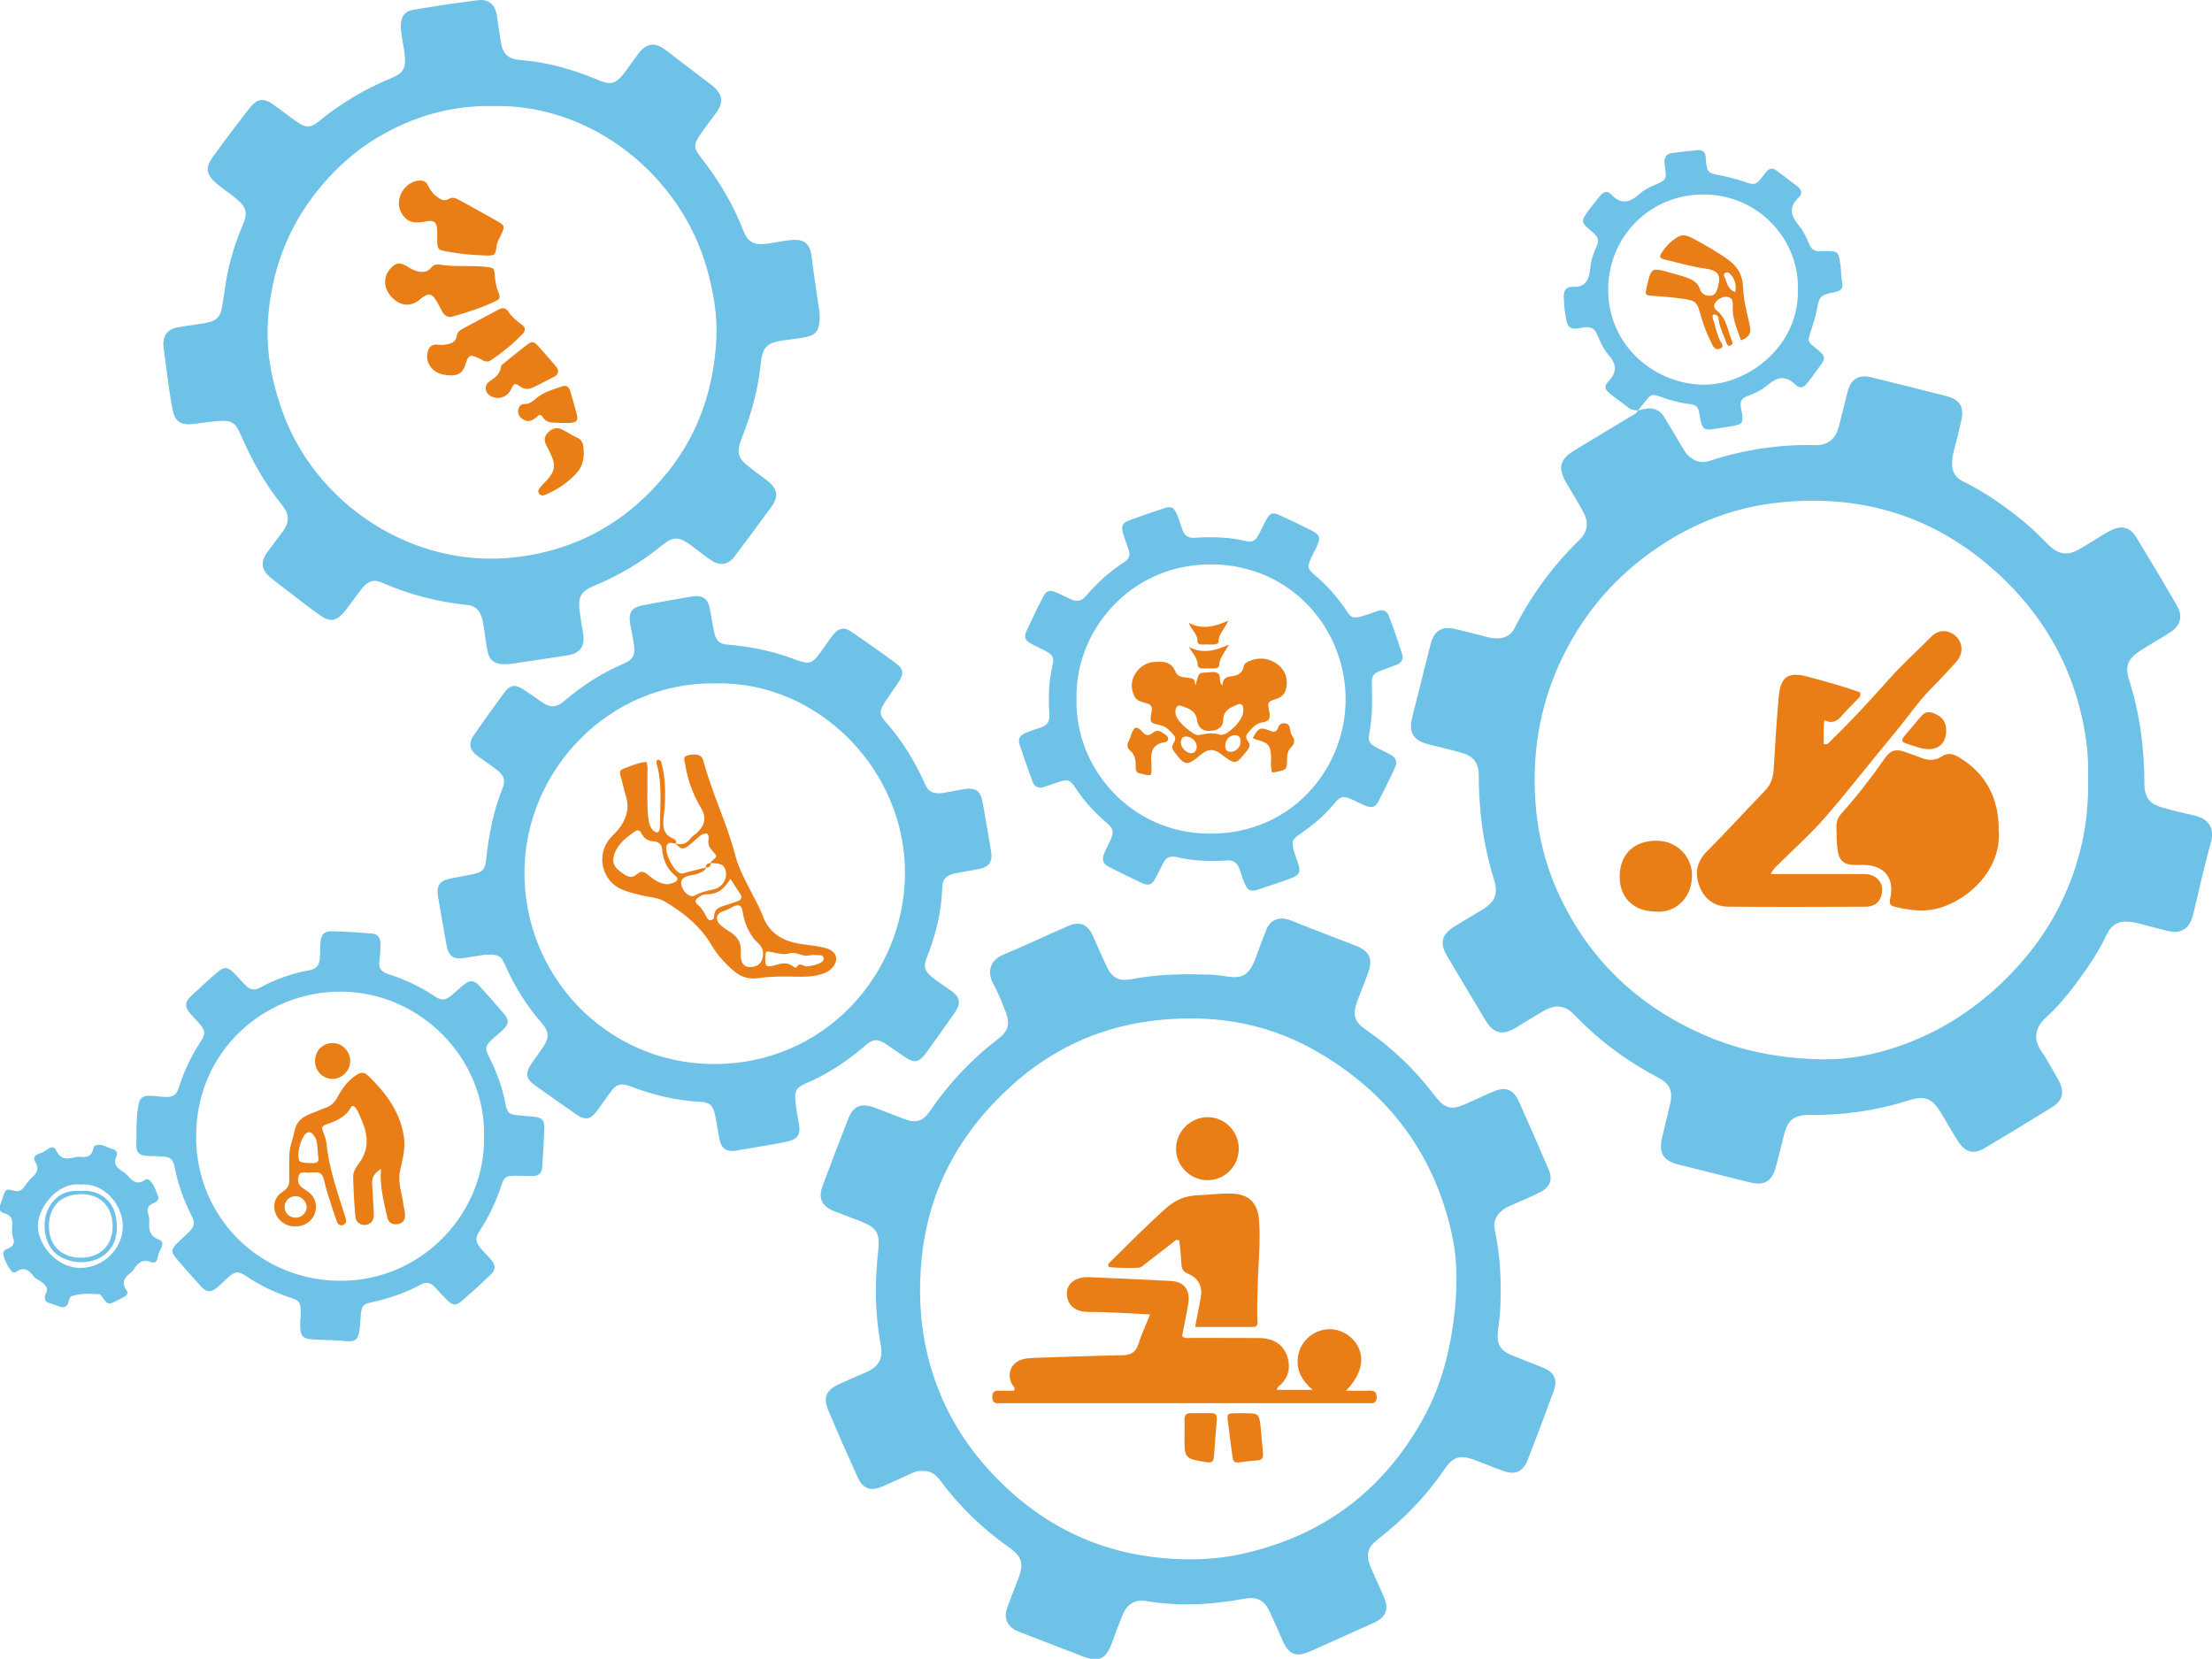 <svg xmlns="http://www.w3.org/2000/svg" xmlns:xlink="http://www.w3.org/1999/xlink" xmlns:serif="http://www.serif.com/" width="100%" height="100%" viewBox="0 0 1440 1080" xml:space="preserve" style="fill-rule:evenodd;clip-rule:evenodd;stroke-linejoin:round;stroke-miterlimit:2;">    <g transform="matrix(1,0,0,1,1.36514e-15,-446.623)">        <g transform="matrix(1.025,0,0,2.757,0,446.623)">            <rect id="piktogramme" x="-0" y="0" width="1405.32" height="391.674" style="fill:none;"></rect>            <clipPath id="_clip1">                <rect id="piktogramme1" serif:id="piktogramme" x="-0" y="0" width="1405.32" height="391.674"></rect>            </clipPath>            <g clip-path="url(#_clip1)">                <g transform="matrix(2.889,0,0,1.077,-2706.65,-36.346)">                    <path d="M1297,123.73C1297,123.732 1296.99,123.733 1296.98,123.735C1296.99,123.727 1297,123.72 1297,123.712C1297.01,123.712 1297.01,123.711 1297.01,123.711C1297.01,123.718 1297.01,123.724 1297,123.73ZM1297,123.712C1296.18,123.755 1295.45,123.599 1294.78,123.058C1293.53,122.059 1292.2,121.164 1290.96,120.16C1289.65,119.097 1289.41,118.498 1290.47,117.375C1292.48,115.259 1292.25,113.53 1290.42,111.441C1289.34,110.212 1288.66,108.585 1287.99,107.055C1287.4,105.703 1286.47,105.305 1285.13,105.516C1284.66,105.59 1284.19,105.712 1283.72,105.768C1282.3,105.937 1281.54,105.491 1281.26,104.143C1280.9,102.345 1280.68,100.525 1280.66,98.677C1280.64,97.348 1281.35,96.588 1282.49,96.648C1285.55,96.807 1286.26,94.983 1286.49,92.488C1286.64,90.813 1287.19,89.208 1287.9,87.686C1288.48,86.47 1288.17,85.632 1287.15,84.79C1284.23,82.369 1284.25,82.334 1286.55,79.313C1287.23,78.424 1287.93,77.55 1288.63,76.68C1289.34,75.798 1290.24,75.467 1291.08,76.367C1293.27,78.735 1295.25,78.15 1297.37,76.229C1298.49,75.221 1299.93,74.611 1301.33,73.997C1303.05,73.239 1303.22,72.893 1303,71.09C1302.93,70.536 1302.86,69.981 1302.81,69.426C1302.69,68.284 1303.24,67.515 1304.32,67.341C1306.21,67.038 1308.12,66.85 1310.03,66.666C1311.2,66.554 1311.82,67.153 1311.88,68.331C1311.9,68.65 1311.9,68.972 1311.94,69.288C1312.24,71.498 1312.41,71.677 1314.71,72.124C1316.67,72.507 1318.6,72.972 1320.49,73.647C1322.59,74.401 1322.99,74.232 1324.35,72.478C1324.64,72.1 1324.93,71.72 1325.24,71.352C1325.87,70.599 1326.63,70.565 1327.37,71.099C1328.98,72.271 1330.57,73.482 1332.14,74.717C1332.96,75.362 1333.17,76.238 1332.36,76.981C1329.99,79.163 1330.57,81.132 1332.45,83.316C1333.41,84.44 1334.01,85.909 1334.63,87.29C1335.12,88.403 1335.83,88.925 1337.03,88.814C1337.26,88.792 1337.51,88.796 1337.75,88.794C1341.03,88.766 1341.03,88.767 1341.49,91.946C1341.67,93.209 1341.6,94.488 1341.87,95.755C1342.11,96.944 1341.62,97.477 1340.39,97.746C1336.87,98.518 1336.92,98.53 1336.24,101.92C1335.91,103.555 1335.35,105.148 1334.85,106.744C1334.29,108.522 1334.3,108.65 1335.7,109.781C1338.48,112.016 1338.47,112.033 1336.33,114.883C1335.65,115.775 1335.03,116.704 1334.33,117.576C1333.35,118.803 1332.62,119.064 1331.52,118.026C1329.35,115.975 1327.57,116.387 1325.49,118.165C1324.31,119.179 1322.83,119.888 1321.32,120.472C1319.59,121.14 1319.38,121.612 1319.64,123.392C1319.7,123.786 1319.83,124.169 1319.88,124.564C1320.12,126.388 1319.85,126.767 1317.97,127.106C1316.4,127.389 1314.83,127.64 1313.25,127.854C1311.6,128.077 1311.19,127.754 1310.77,126.056C1310.67,125.669 1310.61,125.274 1310.55,124.88C1310.23,122.88 1309.96,122.52 1308.09,122.293C1306.01,122.041 1304.03,121.48 1302.07,120.792C1299.95,120.052 1299.94,120.065 1298.47,121.868C1297.97,122.478 1297.49,123.097 1297,123.712ZM1297,123.73C1297.46,123.626 1297.92,123.523 1298.37,123.418C1300.22,122.988 1301.71,123.536 1302.71,125.145C1304.11,127.381 1305.44,129.656 1306.78,131.925C1307.19,132.617 1307.61,133.294 1308.23,133.817C1309.53,134.911 1310.93,135.365 1312.64,134.81C1320.23,132.351 1327.99,131.13 1335.98,131.346C1338.7,131.419 1340.43,129.988 1341.13,127.282C1341.8,124.736 1342.39,122.172 1343.06,119.626C1343.77,116.871 1345.47,115.799 1348.2,116.461C1353.79,117.816 1359.37,119.196 1364.93,120.635C1367.71,121.354 1368.69,123.011 1368.08,125.786C1367.58,128.044 1367.05,130.297 1366.43,132.527C1366.15,133.545 1365.99,134.552 1366.03,135.594C1366.09,137.236 1366.77,138.474 1368.31,139.227C1373.23,141.619 1377.66,144.737 1381.88,148.185C1383.81,149.757 1385.53,151.534 1387.3,153.271C1389.39,155.333 1391.41,155.635 1393.99,154.163C1395.73,153.175 1397.4,152.088 1399.11,151.053C1399.66,150.722 1400.21,150.39 1400.78,150.102C1403.25,148.849 1405.08,149.231 1406.53,151.574C1409.58,156.537 1412.58,161.543 1415.49,166.59C1416.82,168.889 1416.23,170.933 1414.01,172.359C1411.86,173.739 1409.63,174.999 1407.47,176.364C1404.58,178.194 1403.97,179.83 1404.99,183.003C1407.35,190.367 1408.29,197.938 1408.31,205.643C1408.31,208.405 1409.35,209.954 1412.02,210.723C1414.32,211.385 1416.65,211.968 1418.99,212.459C1422.96,213.292 1423.71,215.773 1422.87,218.696C1421.47,223.516 1420.44,228.444 1419.25,233.325C1419.1,233.945 1418.95,234.569 1418.74,235.169C1417.91,237.497 1416.11,238.485 1413.65,237.899C1411.4,237.363 1409.17,236.738 1406.93,236.175C1406.31,236.021 1405.68,235.923 1405.05,235.848C1402.71,235.569 1401.06,236.45 1400.03,238.632C1398.13,242.614 1395.65,246.243 1392.99,249.75C1391.11,252.237 1389.1,254.634 1386.78,256.717C1384.34,258.906 1383.7,261.43 1385.72,264.326C1387.04,266.221 1388.11,268.291 1389.27,270.294C1390.87,273.053 1390.49,274.971 1387.87,276.588C1383.04,279.566 1378.19,282.501 1373.31,285.391C1370.7,286.933 1368.91,286.447 1367.26,283.843C1365.98,281.818 1364.78,279.745 1363.56,277.686C1361.69,274.548 1360,273.886 1356.62,274.961C1349.4,277.255 1342.01,278.289 1334.44,278.201C1331.42,278.166 1329.94,279.307 1329.15,282.274C1328.5,284.742 1327.94,287.234 1327.25,289.69C1326.37,292.822 1324.7,293.753 1321.51,292.965C1316.25,291.664 1310.98,290.356 1305.72,289.026C1302.52,288.216 1301.5,286.456 1302.27,283.159C1302.86,280.676 1303.5,278.204 1304.06,275.715C1304.69,272.902 1303.95,271.318 1301.45,270.017C1294.59,266.445 1288.44,261.916 1283.09,256.328C1280.99,254.141 1278.92,253.849 1276.23,255.392C1274.15,256.583 1272.13,257.873 1270.07,259.101C1267.19,260.821 1265.18,260.328 1263.45,257.452C1260.65,252.801 1257.86,248.142 1255.08,243.475C1253.31,240.504 1253.74,238.674 1256.66,236.855C1258.69,235.586 1260.77,234.394 1262.82,233.148C1265.63,231.436 1266.29,229.624 1265.31,226.503C1263.8,221.693 1262.82,216.793 1262.36,211.757C1262.13,209.127 1261.95,206.51 1261.98,203.878C1262,201.152 1260.93,199.575 1258.25,198.8C1256.03,198.157 1253.77,197.657 1251.53,197.091C1251.14,196.993 1250.75,196.896 1250.37,196.78C1247.65,195.951 1246.63,194.312 1247.23,191.523C1247.61,189.73 1248.12,187.966 1248.57,186.186C1249.52,182.395 1250.44,178.595 1251.43,174.814C1252.16,172.007 1253.96,170.972 1256.82,171.654C1259.15,172.211 1261.47,172.797 1263.79,173.403C1264.65,173.628 1265.51,173.761 1266.39,173.687C1267.92,173.56 1269.11,172.942 1269.84,171.489C1273.52,164.225 1278.28,157.767 1284.13,152.094C1285.93,150.343 1286.19,148.284 1284.94,145.982C1283.76,143.808 1282.44,141.709 1281.2,139.57C1279.29,136.284 1279.77,134.433 1283.06,132.454C1287.1,130.023 1291.14,127.61 1295.17,125.16C1295.83,124.759 1296.61,124.482 1297,123.73ZM1332.12,97.101C1332.45,86.768 1323.91,76.45 1311.45,76.387C1299.54,76.326 1290.36,85.742 1290.42,97.342C1290.49,110.002 1301.24,118.282 1311.91,118.086C1321.21,117.915 1332.52,109.613 1332.12,97.101ZM1395.92,204.231C1396.08,200.089 1395.61,195.656 1394.64,191.272C1391.64,177.665 1384.55,166.555 1373.96,157.613C1360.5,146.25 1344.87,142.056 1327.54,143.972C1318.95,144.922 1310.91,147.796 1303.53,152.36C1293.36,158.653 1285.58,167.126 1280.35,177.914C1275.83,187.224 1273.91,197.028 1274.31,207.363C1274.61,215.296 1276.32,222.86 1279.67,230.031C1286.29,244.175 1296.92,254.212 1311.16,260.507C1319.62,264.245 1328.55,265.887 1337.72,266.002C1343.4,266.074 1349,264.966 1354.4,263.103C1362.92,260.165 1370.39,255.475 1376.9,249.283C1382.2,244.233 1386.65,238.487 1389.88,231.896C1394.1,223.295 1396.19,214.188 1395.92,204.231ZM1139.58,356.253C1138.58,356.162 1137.71,356.555 1136.83,356.959C1134.87,357.862 1132.92,358.769 1130.94,359.629C1128.33,360.765 1126.6,360.202 1125.44,357.653C1123.22,352.786 1121.06,347.89 1118.98,342.965C1117.77,340.113 1118.47,338.54 1121.35,337.214C1123.23,336.343 1125.14,335.529 1127.05,334.708C1130.11,333.391 1131.08,331.751 1130.49,328.556C1129.21,321.667 1129.16,314.756 1129.96,307.815C1130.38,304.102 1129.55,302.811 1126.03,301.489C1124.01,300.732 1121.99,299.966 1119.99,299.16C1117.62,298.208 1116.74,296.385 1117.64,293.971C1119.5,288.956 1121.41,283.963 1123.38,278.991C1124.5,276.175 1126.2,275.505 1129.14,276.587C1131.31,277.388 1133.46,278.25 1135.63,279.07C1138.27,280.068 1139.78,279.602 1141.36,277.287C1145.54,271.166 1150.59,265.867 1156.49,261.381C1158.4,259.929 1158.96,258.251 1158.08,255.898C1157.23,253.66 1156.33,251.422 1155.19,249.322C1153.84,246.819 1154.55,244.276 1157.39,243.088C1162.18,241.086 1166.88,238.861 1171.64,236.794C1174.32,235.632 1175.99,236.362 1177.21,239.068C1178.16,241.181 1179.06,243.316 1180.05,245.408C1181.35,248.167 1182.74,248.966 1185.78,248.395C1191.31,247.353 1196.89,247.239 1202.49,247.427C1203.76,247.47 1205.03,247.573 1206.3,247.789C1210.04,248.425 1211.47,247.549 1212.87,243.921C1213.44,242.431 1213.98,240.928 1214.54,239.434C1214.74,238.911 1215,238.41 1215.17,237.879C1215.89,235.602 1217.94,234.422 1220.75,235.576C1223.86,236.848 1227,238.021 1230.12,239.235C1231.84,239.9 1233.56,240.53 1235.26,241.231C1237.93,242.333 1238.7,244.03 1237.73,246.796C1236.96,248.979 1236.05,251.112 1235.26,253.288C1234.14,256.375 1234.62,257.764 1237.29,259.603C1242.99,263.538 1247.93,268.271 1252.15,273.767C1252.29,273.957 1252.44,274.142 1252.59,274.331C1254.49,276.752 1255.98,277.142 1258.84,275.897C1260.97,274.974 1263.05,273.958 1265.19,273.056C1267.87,271.92 1269.58,272.553 1270.8,275.258C1273.03,280.205 1275.2,285.183 1277.34,290.173C1278.28,292.374 1277.66,294.025 1275.46,295.129C1273.46,296.132 1271.39,296.974 1269.35,297.901C1268.7,298.199 1268.01,298.463 1267.43,298.882C1265.92,299.994 1265.06,301.397 1265.5,303.41C1266.7,308.985 1266.96,314.64 1266.71,320.319C1266.64,322.149 1266.39,323.974 1266.17,325.794C1265.88,328.225 1266.69,329.807 1268.9,330.736C1271.25,331.725 1273.66,332.598 1276.02,333.564C1278.64,334.633 1279.38,336.174 1278.39,338.876C1276.56,343.898 1274.66,348.897 1272.7,353.874C1271.69,356.447 1269.96,357.174 1267.35,356.241C1265.24,355.489 1263.18,354.609 1261.09,353.84C1257.77,352.626 1256.32,353.099 1254.38,355.94C1250.38,361.799 1245.49,366.809 1239.88,371.142C1237.49,372.999 1237.03,374.561 1238.23,377.383C1239.16,379.587 1240.22,381.742 1241.14,383.95C1242.27,386.631 1241.57,388.325 1238.89,389.538C1234.3,391.611 1229.71,393.672 1225.11,395.712C1221.73,397.21 1220.18,396.563 1218.73,393.167C1217.84,391.113 1216.94,389.063 1215.98,387.048C1214.74,384.467 1213.16,383.743 1210.33,384.271C1203.22,385.596 1196.08,385.964 1188.9,384.774C1186.5,384.375 1184.74,385.313 1183.75,387.651C1182.88,389.708 1182.12,391.81 1181.34,393.906C1180,397.519 1178.45,398.254 1174.94,396.903C1170.47,395.181 1166,393.472 1161.53,391.747C1160.93,391.517 1160.32,391.294 1159.79,390.955C1158.15,389.913 1157.58,388.237 1158.25,386.395C1159.04,384.22 1159.9,382.069 1160.73,379.908C1162.02,376.543 1161.56,375.003 1158.67,372.973C1152.87,368.903 1147.82,364.046 1143.6,358.356C1142.55,356.945 1141.36,356.121 1139.58,356.253ZM1197.94,375.63C1201.79,375.652 1205.6,375.342 1209.37,374.545C1227.2,370.773 1240.65,360.963 1249.57,345.093C1253.25,338.562 1255.31,331.465 1256.34,324.03C1257.26,317.415 1257.5,310.819 1256.05,304.289C1252.08,286.327 1241.76,272.946 1225.85,263.983C1214.63,257.662 1202.38,255.947 1189.69,257.617C1177.95,259.163 1167.68,264.068 1158.95,272.038C1147.8,282.219 1140.95,294.64 1139.48,309.862C1138.85,316.356 1139.07,322.765 1140.41,329.129C1143.09,341.837 1149.58,352.309 1159.22,360.918C1170.26,370.768 1183.24,375.463 1197.94,375.63ZM1117.1,102.703C1117.1,106.287 1116.38,107.215 1113.75,107.708C1112.11,108.017 1110.43,108.171 1108.78,108.42C1105.53,108.909 1104.48,109.979 1104.16,113.197C1103.6,118.795 1102.17,124.171 1100.1,129.391C1099.96,129.762 1099.82,130.137 1099.69,130.514C1098.85,132.893 1099.18,134.19 1101.15,135.778C1102.58,136.93 1104.08,138.002 1105.54,139.115C1107.8,140.833 1108.13,142.578 1106.47,144.855C1103.79,148.537 1101.06,152.182 1098.31,155.81C1096.98,157.571 1095.14,157.867 1093.25,156.604C1091.72,155.585 1090.3,154.416 1088.82,153.325C1086.06,151.294 1084.85,151.333 1082.24,153.451C1077.81,157.052 1072.93,159.923 1067.66,162.109C1064.58,163.383 1063.89,164.512 1064.31,167.822C1064.51,169.403 1064.81,170.97 1065.06,172.545C1065.53,175.561 1064.44,177.02 1061.39,177.473C1057.45,178.059 1053.51,178.671 1049.56,179.24C1048.78,179.354 1047.96,179.392 1047.17,179.345C1045.57,179.248 1044.47,178.386 1044.13,176.791C1043.74,174.922 1043.47,173.022 1043.23,171.126C1043.12,170.325 1042.95,169.555 1042.68,168.802C1042.18,167.397 1041.21,166.541 1039.7,166.39C1033.13,165.733 1026.83,164.11 1020.78,161.46C1019.08,160.717 1017.8,161.111 1016.55,162.653C1015.49,163.954 1014.53,165.328 1013.52,166.67C1013.23,167.053 1012.96,167.453 1012.65,167.816C1010.76,170.019 1009.44,170.234 1007.08,168.544C1004.68,166.82 1002.36,164.996 1000,163.208C998.794,162.29 997.583,161.374 996.403,160.42C994.327,158.742 994.088,156.987 995.66,154.795C996.731,153.303 997.882,151.869 998.97,150.389C1000.56,148.219 1000.57,146.566 998.929,144.532C995.13,139.836 992.219,134.621 989.821,129.103C988.641,126.391 987.845,125.842 984.866,126.059C982.958,126.198 981.065,126.525 979.162,126.727C976.666,126.991 975.367,126.157 974.85,123.68C974.33,121.187 974.027,118.648 973.663,116.124C973.367,114.073 973.129,112.014 972.85,109.96C972.518,107.521 973.62,105.913 976.01,105.496C977.974,105.153 979.958,104.929 981.922,104.587C984.503,104.138 985.33,103.307 985.758,100.767C986.13,98.567 986.373,96.344 986.806,94.157C987.552,90.392 988.676,86.74 990.205,83.204C991.434,80.361 991.074,79.132 988.656,77.174C987.291,76.068 985.811,75.102 984.474,73.965C982.212,72.042 981.959,70.514 983.66,68.165C986.283,64.543 988.979,60.972 991.744,57.457C993.466,55.269 994.838,55.149 997.088,56.75C998.78,57.954 1000.4,59.258 1002.11,60.435C1004.17,61.854 1005.19,61.819 1007.08,60.274C1011.88,56.349 1017.14,53.233 1022.88,50.89C1025.51,49.818 1026.17,48.713 1025.87,45.878C1025.72,44.374 1025.37,42.891 1025.17,41.39C1025.06,40.524 1024.94,39.628 1025.03,38.77C1025.2,37.31 1025.94,36.199 1027.52,35.935C1030.35,35.461 1033.18,35.005 1036.02,34.58C1037.91,34.296 1039.82,34.108 1041.72,33.827C1044.16,33.465 1045.65,34.507 1046.08,37.016C1046.41,38.98 1046.65,40.96 1046.98,42.925C1047.41,45.55 1048.56,46.701 1051.26,46.91C1057.31,47.379 1063.03,49.03 1068.58,51.366C1071.1,52.424 1072.26,52.123 1073.98,49.929C1075.06,48.544 1076.04,47.081 1077.09,45.677C1079.04,43.091 1080.84,42.882 1083.4,44.855C1086.44,47.194 1089.5,49.5 1092.55,51.822C1093,52.16 1093.46,52.483 1093.87,52.858C1095.75,54.568 1095.92,56.29 1094.42,58.353C1093.24,59.967 1092,61.534 1090.87,63.178C1089.3,65.472 1089.34,66.165 1091,68.295C1094.85,73.237 1098.08,78.53 1100.33,84.405C1101.22,86.751 1102.7,87.556 1105.24,87.216C1106.98,86.984 1108.7,86.621 1110.44,86.406C1112.98,86.093 1114.87,86.559 1115.29,89.893C1115.87,94.477 1116.58,99.045 1117.1,102.703ZM1045.5,57.003C1036.09,56.779 1027.69,59.27 1019.9,63.876C1014.76,66.915 1010.42,70.9 1006.68,75.542C999.954,83.894 996.45,93.517 995.781,104.142C995.355,110.906 996.654,117.459 998.927,123.844C1006.18,144.222 1027.59,158.535 1050.14,155.928C1063.97,154.329 1075.06,147.977 1083.71,137.208C1090.55,128.694 1093.81,118.804 1094.37,108.027C1094.64,102.833 1093.71,97.715 1092.3,92.684C1086.58,72.268 1067.02,56.557 1045.5,57.003ZM1043.54,243.047C1042.4,243.227 1040.66,243.487 1038.93,243.775C1036.6,244.162 1035.49,243.388 1035.07,241.07C1034.44,237.539 1033.8,234.01 1033.2,230.475C1032.75,227.855 1033.51,226.807 1036.13,226.308C1037.7,226.009 1039.28,225.755 1040.83,225.414C1042.99,224.942 1043.52,224.379 1043.75,222.265C1044.32,216.931 1045.29,211.7 1047.32,206.692C1048.08,204.813 1047.69,203.746 1046.1,202.512C1044.77,201.489 1043.36,200.569 1042,199.59C1040.1,198.222 1039.76,196.784 1041.07,194.898C1043.25,191.751 1045.5,188.643 1047.77,185.56C1049,183.903 1050.13,183.735 1051.88,184.855C1053.22,185.719 1054.53,186.641 1055.83,187.562C1057.84,188.984 1059.15,188.949 1060.95,187.413C1064.86,184.071 1069.15,181.324 1073.89,179.293C1075.99,178.392 1076.56,177.473 1076.26,175.198C1076.06,173.619 1075.67,172.065 1075.41,170.493C1075.01,167.997 1075.76,166.906 1078.25,166.443C1081.7,165.8 1085.15,165.177 1088.61,164.58C1091.49,164.082 1092.57,164.891 1093.05,167.785C1093.33,169.436 1093.59,171.092 1093.98,172.718C1094.37,174.339 1095.17,174.946 1096.83,175.079C1101.95,175.488 1106.93,176.524 1111.74,178.352C1114.82,179.518 1115.49,179.248 1117.37,176.613C1118.26,175.378 1119.1,174.115 1120.03,172.92C1121.19,171.439 1122.46,171.167 1124,172.212C1127.3,174.457 1130.57,176.753 1133.78,179.117C1135.53,180.397 1135.64,181.401 1134.47,183.209C1133.52,184.683 1132.46,186.089 1131.5,187.557C1130.17,189.575 1130.09,190.334 1131.61,192.053C1135.25,196.166 1138.08,200.752 1140.28,205.763C1140.96,207.33 1142.13,207.869 1144.02,207.613C1145.52,207.41 1147,207.06 1148.49,206.809C1151.43,206.314 1152.47,207.042 1152.97,209.943C1153.57,213.398 1154.16,216.854 1154.75,220.312C1155.14,222.653 1154.4,223.793 1152.09,224.27C1150.29,224.64 1148.46,224.863 1146.68,225.266C1144.83,225.684 1144.06,226.536 1144.01,228.407C1143.86,233.745 1142.58,238.808 1140.61,243.738C1139.86,245.622 1140.11,246.625 1141.73,247.939C1143.09,249.043 1144.6,249.963 1146.03,250.992C1147.94,252.379 1148.19,253.735 1146.82,255.691C1144.81,258.571 1142.78,261.44 1140.71,264.278C1138.83,266.855 1137.98,266.983 1135.41,265.23C1134.16,264.374 1132.92,263.489 1131.66,262.656C1129.79,261.429 1128.82,261.504 1127.16,262.929C1123.21,266.341 1118.91,269.21 1114.08,271.255C1111.99,272.143 1111.53,272.848 1111.74,275.125C1111.89,276.788 1112.21,278.438 1112.51,280.085C1112.93,282.429 1112.31,283.498 1109.91,284.03C1107.66,284.531 1105.37,284.868 1103.09,285.268C1101.68,285.517 1100.26,285.746 1098.84,285.987C1096.63,286.364 1095.48,285.634 1095.04,283.47C1094.68,281.675 1094.44,279.852 1094.05,278.063C1093.61,276.037 1092.84,275.404 1090.75,275.301C1085.52,275.043 1080.5,273.826 1075.62,271.966C1073.34,271.095 1072.34,271.411 1070.93,273.388C1070,274.687 1069.1,276.007 1068.14,277.281C1066.65,279.257 1065.52,279.43 1063.48,278.01C1060.46,275.912 1057.45,273.803 1054.46,271.675C1052.5,270.285 1052.29,269.072 1053.67,267.013C1054.56,265.686 1055.56,264.434 1056.42,263.095C1057.65,261.199 1057.52,259.816 1056.04,258.123C1052.69,254.309 1050.03,250.069 1047.98,245.432C1047.02,243.241 1046.49,242.938 1043.54,243.047ZM1094.18,183.575C1070.76,183.2 1052.47,202.585 1052.18,224.531C1051.87,247.619 1070.18,266.898 1093.68,267.033C1117.93,267.173 1135.55,247.576 1135.83,225.605C1136.13,202.56 1116.67,183.032 1094.18,183.575ZM1002.99,322.837C1002.99,322.358 1002.99,321.88 1002.99,321.401C1002.98,319.304 1002.74,318.903 1000.79,318.268C997.274,317.123 993.979,315.548 990.913,313.47C989.287,312.369 988.609,312.45 987.093,313.76C986.247,314.491 985.486,315.322 984.621,316.028C983.217,317.172 982.288,317.123 981.085,315.807C979.255,313.803 977.456,311.768 975.692,309.705C974.428,308.228 974.481,307.659 975.884,306.256C976.675,305.465 977.531,304.739 978.326,303.953C979.65,302.645 979.837,301.96 979.022,300.351C977.279,296.91 975.977,293.337 975.255,289.538C974.945,287.903 974.282,287.423 972.621,287.285C971.428,287.186 970.22,287.258 969.029,287.149C967.471,287.005 966.827,286.391 966.853,284.864C966.901,282.072 966.798,279.268 967.228,276.495C967.549,274.415 968.134,273.926 970.236,273.985C971.189,274.012 972.137,274.23 973.09,274.251C975.055,274.294 975.662,273.892 976.246,272.039C977.384,268.431 979.039,265.085 981.107,261.925C982.035,260.507 982.002,259.74 980.976,258.464C980.275,257.595 979.444,256.833 978.718,255.982C977.491,254.545 977.464,253.494 978.779,252.239C980.743,250.364 982.755,248.536 984.823,246.778C986.178,245.625 986.993,245.75 988.329,247.087C989.233,247.991 990.063,248.968 990.976,249.862C991.859,250.726 992.837,250.948 994.016,250.299C997.47,248.396 1001.15,247.134 1005.04,246.433C1006.41,246.185 1007.05,245.386 1007.18,243.939C1007.29,242.748 1007.23,241.54 1007.34,240.349C1007.5,238.568 1008.18,237.87 1009.93,237.917C1012.8,237.993 1015.68,238.175 1018.54,238.399C1019.87,238.504 1020.53,239.254 1020.53,240.63C1020.53,241.82 1020.48,243.013 1020.3,244.208C1020.05,245.901 1020.59,246.81 1022.22,247.317C1025.91,248.465 1029.34,250.112 1032.56,252.243C1034.02,253.208 1034.85,253.063 1036.22,251.904C1037.08,251.185 1037.9,250.421 1038.76,249.712C1040.17,248.554 1041.09,248.583 1042.27,249.888C1044.1,251.901 1045.91,253.925 1047.66,255.999C1048.85,257.411 1048.78,258.234 1047.48,259.503C1046.68,260.282 1045.76,260.938 1044.96,261.72C1043.52,263.14 1043.47,263.699 1044.39,265.478C1046.05,268.687 1047.28,272.046 1047.97,275.6C1048.39,277.803 1048.71,278.081 1050.92,278.292C1052.11,278.406 1053.31,278.476 1054.49,278.613C1055.9,278.776 1056.57,279.363 1056.54,280.764C1056.47,283.793 1056.29,286.824 1056.05,289.845C1055.95,291.046 1055.07,291.619 1053.86,291.598C1052.66,291.577 1051.46,291.526 1050.27,291.518C1048.13,291.504 1047.73,291.747 1047.1,293.673C1045.94,297.181 1044.38,300.487 1042.34,303.573C1041.3,305.144 1041.37,306 1042.57,307.452C1043.29,308.311 1044.12,309.068 1044.84,309.927C1045.9,311.212 1045.91,312.098 1044.69,313.265C1042.67,315.199 1040.6,317.081 1038.49,318.907C1037.09,320.114 1036.38,320.009 1035.01,318.62C1034.11,317.711 1033.26,316.761 1032.37,315.835C1031.48,314.899 1030.49,314.76 1029.35,315.391C1025.89,317.29 1022.18,318.489 1018.33,319.318C1016.71,319.668 1016.39,320.109 1016.23,321.744C1016.1,323.013 1016.07,324.295 1015.88,325.553C1015.61,327.345 1014.97,327.967 1013.16,327.787C1010.61,327.533 1008.06,327.561 1005.51,327.393C1003.45,327.257 1002.91,326.607 1002.89,324.515C1002.89,323.956 1002.89,323.396 1002.89,322.837L1002.99,322.837ZM1043.29,282.961C1043.75,266.236 1029.62,251.194 1011.77,251.158C995.31,251.125 980.107,263.82 979.993,282.741C979.884,300.837 994.252,314.467 1011.57,314.553C1030.1,314.645 1043.65,299.197 1043.29,282.961ZM1221.05,218.574C1221.1,220.16 1221.64,221.245 1222.03,222.373C1222.98,225.121 1222.78,225.572 1219.96,226.575C1217.78,227.353 1215.59,228.093 1213.38,228.797C1211.82,229.294 1211.2,229.021 1210.56,227.54C1210.08,226.446 1209.73,225.295 1209.33,224.17C1208.86,222.88 1208,222.296 1206.58,222.394C1202.82,222.653 1199.08,222.509 1195.39,221.628C1194.13,221.328 1193.19,221.824 1192.6,222.941C1192,224.069 1191.5,225.255 1190.87,226.361C1190.06,227.767 1189.37,228.011 1187.9,227.335C1185.51,226.231 1183.14,225.069 1180.8,223.867C1179.3,223.1 1179.04,222.326 1179.67,220.736C1180.02,219.848 1180.52,219.018 1180.91,218.147C1181.85,216.096 1181.7,215.49 1180.02,214.027C1177.54,211.867 1175.31,209.491 1173.48,206.735C1172.08,204.615 1171.68,204.51 1169.34,205.287C1168.35,205.614 1167.37,205.95 1166.38,206.275C1165.19,206.667 1164.31,206.281 1163.88,205.119C1162.89,202.423 1161.92,199.72 1161.03,196.989C1160.62,195.721 1161.09,194.947 1162.44,194.391C1163.55,193.937 1164.7,193.59 1165.83,193.193C1167.13,192.736 1167.68,191.882 1167.58,190.45C1167.32,186.776 1167.42,183.12 1168.3,179.506C1168.66,178.028 1168.27,177.323 1166.9,176.561C1165.79,175.939 1164.59,175.468 1163.48,174.827C1162.2,174.083 1161.95,173.378 1162.57,172.032C1163.74,169.494 1164.96,166.978 1166.26,164.501C1166.93,163.217 1167.67,163.039 1169.05,163.624C1170.15,164.091 1171.23,164.616 1172.31,165.136C1173.55,165.732 1174.6,165.575 1175.53,164.502C1178.05,161.587 1180.85,158.996 1184.13,156.93C1185.14,156.289 1185.39,155.357 1184.99,154.224C1184.58,153.098 1184.18,151.969 1183.83,150.825C1183.3,149.103 1183.56,148.419 1185.17,147.821C1187.72,146.876 1190.29,145.995 1192.87,145.162C1194.35,144.684 1194.89,144.925 1195.53,146.342C1196.05,147.502 1196.41,148.734 1196.84,149.936C1197.27,151.126 1198.05,151.738 1199.38,151.654C1203.3,151.406 1207.2,151.472 1211.04,152.433C1212.25,152.735 1213.02,152.038 1213.55,151.045C1214.11,149.988 1214.61,148.894 1215.18,147.841C1216.06,146.206 1216.62,145.979 1218.23,146.713C1220.55,147.773 1222.86,148.863 1225.14,150.021C1227.09,151.012 1227.26,151.652 1226.32,153.656C1225.91,154.523 1225.44,155.359 1225.05,156.233C1224.29,157.908 1224.31,158.48 1225.66,159.601C1228.58,162.019 1231.03,164.813 1233.12,167.972C1233.95,169.231 1234.64,169.349 1236.23,168.867C1237.38,168.52 1238.53,168.165 1239.64,167.736C1240.85,167.271 1241.78,167.668 1242.2,168.762C1243.26,171.518 1244.21,174.316 1245.12,177.123C1245.45,178.153 1245.05,179.036 1243.99,179.459C1242.8,179.931 1241.59,180.324 1240.4,180.787C1238.79,181.414 1238.43,181.913 1238.47,183.663C1238.55,187.256 1238.62,190.835 1237.93,194.402C1237.56,196.363 1237.93,196.824 1239.77,197.793C1240.62,198.238 1241.51,198.605 1242.35,199.077C1243.86,199.93 1244.17,200.684 1243.47,202.22C1242.34,204.687 1241.11,207.108 1239.88,209.533C1239.33,210.64 1238.39,210.945 1237.27,210.486C1236.23,210.064 1235.24,209.536 1234.22,209.078C1232.25,208.189 1231.59,208.244 1230.25,209.873C1228,212.623 1225.29,214.832 1222.38,216.812C1221.61,217.334 1221,217.918 1221.05,218.574ZM1173.55,186.903C1173.07,201.775 1185.2,216.425 1202.74,216.525C1221.02,216.628 1232.55,202.174 1232.7,187.355C1232.85,171.693 1220.75,157.56 1203.19,157.483C1185.21,157.404 1173.16,172.258 1173.55,186.903ZM946.817,317.6C947.832,316.094 946.74,315.219 945.39,314.421C944.981,314.179 944.546,313.908 944.26,313.543C943.239,312.237 942.175,311.343 940.491,312.567C940.178,312.794 939.649,312.775 939.385,312.431C938.555,311.351 937.914,310.146 937.617,308.817C937.447,308.052 938.116,307.692 938.711,307.443C939.769,307.001 940.185,306.334 939.779,305.186C939.455,304.27 939.5,303.283 939.578,302.335C939.685,301.039 939.288,300.174 937.967,299.813C936.751,299.481 936.538,298.702 937.042,297.609C937.242,297.178 937.34,296.7 937.499,296.249C938.139,294.431 938.16,294.355 940.001,294.809C941.049,295.067 941.659,294.752 942.219,293.933C942.666,293.278 943.15,292.623 943.729,292.088C944.85,291.052 945.665,290.162 944.628,288.451C943.785,287.058 945.384,286.707 946.227,286.397C947.189,286.042 948.403,284.34 949.272,286.045C950.26,287.985 951.549,287.927 953.208,287.5C953.664,287.383 954.166,287.33 954.631,287.382C956.11,287.547 957.134,287.125 957.403,285.512C957.439,285.295 957.586,284.996 957.762,284.917C959.187,284.285 960.313,285.357 961.579,285.645C962.43,285.839 962.836,286.532 962.479,287.284C961.685,288.956 962.609,289.786 963.831,290.574C964.23,290.832 964.635,291.122 964.937,291.482C966.003,292.747 967.12,293.628 968.785,292.41C968.951,292.289 969.313,292.219 969.457,292.315C970.739,293.171 971.053,294.647 971.607,295.936C972.047,296.96 971.087,297.317 970.381,297.648C969.404,298.105 969.164,298.784 969.449,299.791C969.62,300.397 969.735,301.055 969.696,301.678C969.585,303.448 969.762,304.716 971.844,305.546C973.483,306.199 971.873,307.747 971.677,308.872C971.537,309.674 971.283,310.944 970.11,310.466C968.251,309.708 967.283,310.543 966.386,311.925C966.172,312.255 965.886,312.559 965.576,312.803C964.248,313.845 963.481,314.971 964.687,316.623C965.085,317.167 964.839,317.698 964.262,318.022C963.705,318.333 963.134,318.621 962.562,318.905C960.651,319.853 960.652,319.848 959.419,318.188C959.233,317.938 959.015,317.527 958.793,317.514C956.745,317.394 954.674,317.249 952.689,317.901C952.162,318.074 952.076,318.792 951.902,319.324C951.589,320.278 950.926,320.514 950.019,320.209C949.263,319.955 948.518,319.661 947.753,319.439C946.92,319.197 946.539,318.719 946.817,317.6ZM954.579,293.459C949.585,292.821 945.118,298.534 945.194,302.67C945.265,306.533 949.217,311.888 954.867,311.722C959.644,311.582 963.884,307.499 963.876,302.642C963.868,297.324 959.194,292.935 954.579,293.459ZM954.618,294.863C958.56,294.423 961.781,296.972 962.373,300.568C963.041,304.63 962.079,308.061 958.205,309.802C955.132,311.183 950.746,310.372 948.632,308.082C946.491,305.761 946.008,301.381 947.675,298.418C949.205,295.699 951.631,294.596 954.618,294.863ZM954.726,309.488C958.951,309.46 961.644,306.786 961.643,302.601C961.642,298.029 958.636,295.454 954.559,295.554C949.484,295.679 947.561,299.105 947.635,302.771C947.72,306.909 950.459,309.516 954.726,309.488Z" style="fill:rgb(110,193,231);"></path>                </g>                <g transform="matrix(2.889,0,0,1.077,-2706.65,-36.346)">                    <path d="M1326.16,225.38L1345.48,225.38C1346.04,225.38 1346.6,225.344 1347.16,225.392C1349.28,225.576 1350.72,227.048 1350.65,228.92C1350.55,231.166 1349.29,232.532 1347.04,232.541C1336.96,232.58 1326.88,232.612 1316.81,232.534C1313.82,232.511 1311.61,230.881 1310.52,228.124C1309.41,225.313 1309.82,222.746 1312.1,220.445C1316.44,216.08 1320.6,211.54 1324.88,207.117C1326.18,205.77 1326.7,204.234 1326.81,202.387C1327.1,197.127 1327.45,191.866 1327.9,186.617C1328.3,182.057 1330,180.931 1334.43,182.135C1338.28,183.181 1342.13,184.211 1345.78,185.55C1346.11,186.392 1345.53,186.718 1345.18,187.092C1344.1,188.27 1342.91,189.351 1341.88,190.568C1340.87,191.765 1339.79,192.534 1337.95,191.631C1337.66,193.556 1337.84,195.234 1337.82,196.884C1338.72,197.106 1338.99,196.506 1339.36,196.151C1343.86,191.825 1348.07,187.229 1352.23,182.586C1355.16,179.306 1358.45,176.371 1361.54,173.253C1363.12,171.666 1365.4,171.802 1366.92,173.296C1368.48,174.815 1368.5,177.157 1366.92,178.874C1365.2,180.759 1363.48,182.664 1361.67,184.46C1358.64,187.454 1356.29,191.003 1353.57,194.246C1348.38,200.422 1343.46,206.82 1338.16,212.902C1334.98,216.568 1331.3,219.806 1327.85,223.246C1327.3,223.789 1326.66,224.265 1326.16,225.38ZM1376.26,215.636C1377.15,225.485 1367.51,232.846 1360.42,233.323C1357.99,233.487 1355.66,233.092 1353.33,232.529C1352.32,232.285 1352.2,231.699 1352.42,230.736C1353.43,226.266 1351.18,223.462 1346.59,223.378C1346.11,223.37 1345.63,223.383 1345.15,223.392C1342.18,223.443 1341.11,222.562 1340.79,219.579C1340.62,218.077 1340.67,216.553 1340.6,215.04C1340.55,213.853 1340.98,212.894 1341.78,212.015C1345.19,208.215 1348.32,204.184 1351.24,199.992C1352.44,198.275 1353.62,197.89 1355.56,198.564C1356.84,199.01 1358.12,199.46 1359.38,199.949C1360.9,200.538 1362.43,200.48 1363.74,199.608C1365.23,198.612 1366.46,199.112 1367.72,199.886C1373.17,203.236 1375.96,208.146 1376.25,214.508C1376.27,214.906 1376.26,215.305 1376.26,215.636ZM1300.94,233.609C1296.08,233.586 1292.95,230.61 1292.95,225.999C1292.94,221.059 1296.09,218.016 1301.14,218.068C1305.52,218.113 1308.94,221.517 1308.85,225.859C1308.75,230.831 1305.01,233.96 1300.94,233.609ZM1189.72,321.927C1184.91,321.713 1180.53,321.355 1176.15,321.375C1172.85,321.391 1171.45,319.458 1171.42,317.454C1171.38,315.109 1173.34,313.639 1176.33,313.759C1182.31,313.999 1188.3,314.279 1194.28,314.591C1197.16,314.741 1198.56,316.488 1198.12,319.435C1197.75,321.872 1197.21,324.283 1196.75,326.683C1197.44,327.304 1198.18,327.08 1198.86,327.083C1203.81,327.103 1208.77,327.067 1213.72,327.104C1216.97,327.128 1219.16,328.653 1219.94,331.343C1220.57,333.496 1220.21,335.438 1218.64,337.114C1218.28,337.498 1217.72,337.714 1217.57,338.456L1225.43,338.456C1223.16,336.479 1221.81,334.237 1222.21,331.315C1222.46,329.512 1223.28,327.984 1224.7,326.808C1227.64,324.371 1231.85,324.685 1234.42,327.533C1237.15,330.565 1236.64,334.776 1232.77,338.654C1234.72,338.654 1236.34,338.699 1237.95,338.638C1239.07,338.597 1239.54,338.967 1239.53,340.138C1239.51,341.298 1238.86,341.429 1237.97,341.389C1237.49,341.367 1237.01,341.386 1236.53,341.386L1157.89,341.386C1157.41,341.386 1156.93,341.356 1156.45,341.39C1155.44,341.465 1155.03,341.041 1155.02,340.003C1155.01,338.929 1155.5,338.605 1156.48,338.642C1157.59,338.682 1158.71,338.651 1159.78,338.651C1160.22,337.864 1159.51,337.581 1159.3,337.138C1158.18,334.734 1159.23,332.401 1161.81,331.737C1162.58,331.541 1163.39,331.477 1164.18,331.45C1170.65,331.236 1177.12,330.997 1183.59,330.876C1185.42,330.842 1186.55,330.29 1187.14,328.447C1187.81,326.343 1188.75,324.324 1189.72,321.927ZM1199.62,324.673C1200.07,322.346 1200.45,320.394 1200.82,318.439C1201.3,315.854 1200.48,314.046 1198.07,313.006C1197.01,312.548 1196.65,311.981 1196.6,310.9C1196.53,309.156 1196.31,307.419 1196.15,305.718C1195.41,305.324 1195.06,305.905 1194.65,306.218C1192.68,307.716 1190.73,309.241 1188.76,310.751C1188.26,311.137 1187.82,311.678 1187.14,311.702C1184.93,311.78 1182.73,311.753 1180.65,311.55C1180.45,311.069 1180.51,310.862 1180.69,310.68C1184.79,306.638 1188.84,302.556 1193.12,298.709C1195.16,296.874 1197.44,295.882 1200.25,295.791C1202.64,295.713 1205.03,295.376 1207.42,295.415C1211.29,295.478 1213.35,297.335 1213.66,301.155C1214.06,306.105 1213.44,311.045 1213.37,315.992C1213.34,318.386 1213.16,320.777 1213.32,323.173C1213.36,323.92 1213.43,324.674 1212.33,324.673C1208.19,324.672 1204.04,324.673 1199.62,324.673ZM1209.21,285.668C1209.18,289.463 1206.11,292.505 1202.33,292.496C1198.47,292.487 1195.29,289.218 1195.42,285.403C1195.55,281.649 1198.72,278.626 1202.48,278.678C1206.22,278.729 1209.25,281.869 1209.21,285.668ZM1210.18,343.586C1213.72,343.584 1213.73,343.584 1214.08,347.249C1214.25,348.915 1214.35,350.587 1214.53,352.251C1214.64,353.306 1214.39,353.899 1213.17,353.946C1211.82,353.998 1210.48,354.227 1209.13,354.384C1208.34,354.477 1207.95,354.112 1207.86,353.339C1207.51,350.652 1207.11,347.973 1206.81,345.281C1206.63,343.691 1206.72,343.661 1208.26,343.592C1208.9,343.564 1209.54,343.587 1210.18,343.586ZM1036.09,103.237C1035.15,103.311 1034.55,102.842 1034.13,102.089C1033.7,101.325 1033.32,100.533 1032.87,99.782C1031.82,98.024 1031.12,97.912 1029.44,99.187C1029.31,99.283 1029.21,99.406 1029.08,99.505C1027.09,101.077 1024.79,100.834 1022.96,98.861C1021.1,96.849 1021.07,94.277 1022.89,92.443C1023.97,91.355 1024.7,91.246 1026.09,91.983C1026.72,92.319 1027.31,92.759 1027.97,93.004C1029.29,93.49 1030.62,93.699 1031.69,92.414C1032.13,91.89 1032.73,91.637 1033.4,91.75C1036.8,92.323 1040.25,91.882 1043.67,92.257C1045.47,92.455 1045.5,92.426 1045.66,94.203C1045.78,95.478 1045.95,96.735 1046.49,97.915C1046.78,98.54 1046.89,99.226 1046.17,99.592C1042.96,101.221 1039.53,102.251 1036.09,103.237ZM1042.63,89.716C1040.08,89.634 1037.54,89.325 1035.03,88.862C1033.07,88.499 1033.03,88.373 1032.99,86.335C1032.98,85.777 1033.02,85.218 1033.01,84.66C1032.96,82.316 1032.43,81.899 1030.11,82.36C1027.61,82.854 1026.07,82.221 1025.05,80.282C1023.51,77.381 1025.92,73.391 1029.22,73.329C1030.05,73.314 1030.59,73.64 1030.94,74.35C1031.4,75.291 1031.96,76.151 1032.82,76.782C1033.67,77.4 1034.44,78.051 1035.61,77.329C1036.35,76.876 1037.14,77.212 1037.87,77.62C1040.66,79.173 1043.47,80.674 1046.24,82.255C1047.85,83.171 1047.89,83.436 1047.1,85.11C1046.69,85.974 1046.13,86.789 1046.04,87.761C1045.85,89.859 1045.37,89.793 1043.59,89.762C1043.27,89.756 1042.95,89.732 1042.63,89.716ZM1030.77,111.846C1030.86,110.479 1031.34,109.081 1033.21,109.322C1033.76,109.393 1034.34,109.39 1034.89,109.298C1036.02,109.107 1037.12,108.771 1037.3,107.385C1037.42,106.429 1038.14,106.066 1038.83,105.694C1041.36,104.328 1043.92,103.025 1046.44,101.643C1047.38,101.129 1048.03,101.153 1048.66,102.104C1049.41,103.247 1050.45,104.137 1051.58,104.912C1052.44,105.501 1052.46,106.208 1051.79,106.924C1049.7,109.146 1047.31,111.018 1044.8,112.733C1043.9,113.345 1043.15,112.827 1042.36,112.408C1040.37,111.358 1039.87,111.458 1039.23,113.569C1038.41,116.305 1036.62,116.208 1034.49,115.899C1032.3,115.583 1030.72,113.76 1030.77,111.846ZM1059.54,114.93C1059.65,115.731 1059.21,116.082 1058.7,116.348C1057.22,117.117 1055.74,117.882 1054.24,118.617C1053.18,119.135 1052.22,119.237 1051.14,118.414C1050.12,117.626 1049.79,117.842 1049.24,119.078C1048.49,120.786 1046.45,121.494 1044.82,120.616C1043.43,119.868 1043.2,118.208 1044.56,117.326C1045.82,116.507 1046.83,115.707 1047.02,114.115C1047.06,113.802 1047.51,113.508 1047.81,113.262C1049.42,111.96 1051.02,110.647 1052.66,109.397C1053.86,108.491 1054.22,108.54 1055.27,109.697C1056.56,111.107 1057.79,112.567 1059.04,114.007C1059.3,114.31 1059.53,114.632 1059.54,114.93ZM1199.69,184.027C1200.41,181.273 1200.41,181.232 1201.97,181.203C1202.91,181.185 1204,180.815 1204.76,181.465C1205.4,182.011 1204.65,183.206 1205.61,184.036C1205.66,182.8 1206.2,182.167 1207.36,182.055C1208.78,181.917 1210.02,181.486 1210.32,179.792C1210.39,179.337 1210.84,179.002 1211.29,178.791C1213.32,177.843 1215.38,177.914 1217.24,179.066C1219.05,180.187 1220,181.908 1219.73,184.138C1219.56,185.513 1218.96,186.483 1217.53,186.948C1215.52,187.601 1215.54,187.663 1215.9,189.667C1216.2,191.357 1215.97,191.853 1214.32,192.144C1212.81,192.41 1212.04,193.523 1211.15,194.52C1210.65,195.087 1210.82,195.698 1211.24,196.264C1211.83,197.059 1211.54,197.697 1210.97,198.396C1208.49,201.472 1208.51,201.485 1205.26,199.029C1203.73,197.87 1202.42,197.905 1200.94,199.147C1197.82,201.769 1197.43,201.729 1195.04,198.583C1194.68,198.112 1194.41,197.639 1194.7,197.055C1195.05,196.344 1195.58,195.66 1194.89,194.872C1194.09,193.971 1193.29,193.062 1192.06,192.774C1189.65,192.215 1189.59,192.216 1190.05,189.711C1190.24,188.681 1189.92,188.226 1189.01,187.947C1187.96,187.626 1186.77,187.511 1186.23,186.312C1185.83,185.423 1185.6,184.501 1185.72,183.523C1186.02,181.126 1188.06,179.108 1190.5,178.883C1192.47,178.701 1194.38,178.721 1195.3,181.017C1195.81,182.295 1197.07,182.168 1198.16,182.354C1199.47,182.58 1199.47,182.601 1199.69,184.027ZM1198.72,198.888C1199.44,198.902 1199.93,198.326 1199.97,197.439C1200.02,196.343 1198.83,195.219 1197.63,195.213C1196.77,195.209 1196.54,195.817 1196.49,196.466C1196.4,197.559 1197.66,198.867 1198.72,198.888ZM1205.33,194.891C1205.72,194.776 1206.16,194.749 1206.47,194.538C1207.95,193.545 1209.23,192.343 1209.97,190.7C1210.19,190.216 1210.23,189.61 1210.21,189.067C1210.17,188.284 1209.73,187.881 1208.92,188.22C1207.36,188.871 1205.8,189.48 1205.78,191.629C1205.77,192.889 1204.98,193.632 1203.71,193.894C1201.71,194.306 1200.35,193.635 1200.04,191.608C1199.72,189.462 1198.1,189.064 1196.56,188.507C1195.8,188.232 1195.39,188.761 1195.3,189.518C1195.21,190.187 1195.42,190.772 1195.77,191.327C1196.65,192.707 1197.94,193.653 1199.25,194.565C1199.61,194.817 1200.2,194.975 1200.61,194.879C1202.19,194.516 1203.75,194.325 1205.33,194.891ZM1206.25,197.021C1206.23,197.784 1206.29,198.48 1207.29,198.569C1208.47,198.673 1209.59,197.637 1209.62,196.37C1209.65,195.544 1209.33,194.954 1208.42,194.926C1207.28,194.89 1206.32,195.838 1206.25,197.021ZM1216.56,203.123C1216.12,201.874 1216.34,200.835 1216.32,199.815C1216.26,197.214 1215.75,196.576 1213.15,195.93C1212.86,195.856 1212.58,195.685 1212.29,195.557C1213.52,193.3 1213.97,193.093 1216.03,193.948C1216.92,194.319 1217.55,194.264 1217.89,193.244C1218.13,192.556 1218.64,192.23 1219.37,192.324C1220.14,192.422 1220.4,192.975 1220.49,193.658C1220.57,194.214 1220.71,194.733 1221.04,195.214C1221.62,196.068 1221.45,196.897 1220.74,197.58C1219.99,198.313 1219.84,199.199 1219.83,200.188C1219.79,202.477 1219.76,202.479 1217.59,202.962C1217.28,203.029 1216.97,203.059 1216.56,203.123ZM1364.73,193.875C1364.76,196.593 1363.1,198.161 1360.52,197.985C1359,197.881 1357.6,197.276 1356.17,196.832C1354.87,196.431 1354.79,196.039 1355.64,195.005C1356.7,193.719 1357.82,192.486 1358.87,191.196C1359.61,190.283 1360.39,189.571 1361.69,190.017C1363.11,190.504 1364.26,191.27 1364.63,192.836C1364.72,193.217 1364.7,193.622 1364.73,193.875ZM1197.29,348.384C1197.29,347.272 1197.32,346.158 1197.28,345.047C1197.24,344.057 1197.65,343.564 1198.66,343.573C1200.17,343.587 1201.68,343.59 1203.19,343.575C1204.11,343.567 1204.46,343.999 1204.39,344.902C1204.16,347.672 1203.94,350.443 1203.74,353.216C1203.67,354.303 1203.13,354.476 1202.15,354.319C1197.24,353.526 1197.24,353.545 1197.29,348.384ZM1065.22,132.754C1065.26,134.831 1064.72,136.31 1063.59,137.518C1061.78,139.458 1059.63,140.962 1057.2,142.034C1056.62,142.286 1055.98,142.672 1055.45,142.042C1054.89,141.383 1055.46,140.845 1055.83,140.366C1056.23,139.869 1056.72,139.458 1057.15,138.986C1058.89,137.061 1059.08,135.661 1057.96,133.335C1057.61,132.619 1057.25,131.91 1056.9,131.195C1056.38,130.108 1056.64,129.183 1057.52,128.41C1058.36,127.67 1059.27,127.363 1060.37,127.881C1061.59,128.455 1062.68,129.237 1063.92,129.789C1065.26,130.382 1065.11,131.903 1065.22,132.754ZM1059.92,126.469C1058.89,126.319 1057.2,126.807 1056.13,125.1C1055.62,124.289 1055.1,124.986 1054.59,125.387C1053.47,126.276 1052.63,126.268 1051.6,125.502C1050.96,125.03 1050.69,124.401 1050.81,123.63C1050.94,122.813 1051.49,122.3 1052.27,122.315C1053.44,122.338 1054.07,121.622 1054.89,120.966C1056.52,119.676 1058.55,119.089 1060.51,118.437C1061.45,118.122 1062.01,118.645 1062.26,119.547C1062.74,121.23 1063.26,122.899 1063.68,124.596C1064.01,125.926 1063.7,126.308 1062.31,126.458C1061.68,126.525 1061.03,126.469 1059.92,126.469ZM1085.42,218.669C1086.72,219.071 1087.77,218.778 1088.62,217.633C1088.99,217.133 1089.58,216.806 1090.05,216.374C1091.89,214.682 1092.26,212.983 1090.95,210.813C1089.15,207.822 1088.03,204.621 1087.49,201.198C1087.38,200.492 1086.87,199.59 1088.17,199.32C1089.95,198.955 1091.11,199.223 1091.43,200.328C1092.18,202.937 1093.01,205.516 1093.96,208.062C1095.59,212.472 1097.37,216.823 1098.56,221.397C1099.33,224.327 1100.86,226.999 1102.23,229.71C1103.02,231.278 1103.93,232.806 1104.53,234.447C1106,238.5 1109.15,240.154 1113.1,240.734C1114.92,241.002 1116.76,241.135 1118.53,241.65C1120.95,242.355 1121.43,244.359 1119.63,246.141C1118.93,246.836 1118.03,247.179 1117.1,247.432C1115.46,247.878 1113.79,247.92 1112.1,247.879C1109.23,247.809 1106.35,247.791 1103.49,248.2C1101.57,248.474 1099.88,248.011 1098.36,246.746C1096.38,245.094 1094.66,243.242 1093.34,241.011C1090.83,236.771 1087.12,233.781 1082.93,231.349C1081.66,230.616 1080.18,230.521 1078.78,230.223C1077.06,229.856 1075.36,229.469 1073.72,228.809C1069.21,226.993 1067.82,221.183 1071.04,217.513C1071.83,216.615 1072.73,215.821 1073.4,214.809C1074.7,212.84 1075.24,210.777 1074.52,208.447C1074.06,206.922 1073.74,205.353 1073.29,203.822C1073.08,203.115 1073.06,202.609 1073.88,202.311C1075.52,201.715 1077.11,200.936 1078.98,200.801C1079.42,201.988 1079.17,203.186 1079.2,204.352C1079.27,207.304 1079.04,210.263 1079.42,213.208C1079.56,214.257 1079.78,215.276 1080.66,215.973C1081.22,216.41 1081.71,216.366 1081.88,215.572C1081.95,215.183 1081.99,214.778 1081.99,214.381C1081.98,210.001 1082.49,205.592 1081.26,201.28C1081.17,200.974 1081.14,200.652 1081.39,200.332C1082.3,200.247 1082.3,201.029 1082.43,201.575C1083.03,203.997 1083.15,206.469 1083.09,208.95C1083.07,210.066 1082.98,211.185 1082.85,212.295C1082.61,214.426 1082.31,216.537 1084.88,217.613C1085.2,217.748 1085.78,218.055 1085.42,218.669ZM1097.44,226.422C1096.09,228.761 1094.43,229.898 1092.03,229.814C1091.53,229.797 1090.96,230.127 1090.51,230.425C1089.86,230.859 1089.42,231.441 1090.28,232.119C1091.12,232.777 1091.62,233.671 1092.1,234.59C1092.31,235.01 1092.51,235.499 1093.08,235.487C1093.68,235.475 1093.89,234.943 1093.9,234.496C1093.92,233.05 1094.97,232.682 1096.04,232.323C1097.02,231.998 1098.02,231.721 1098.98,231.356C1099.74,231.067 1100.19,230.585 1099.61,229.724C1098.95,228.747 1098.32,227.756 1097.44,226.422ZM1093.07,222.972C1093.13,222.841 1093.17,222.684 1093.27,222.6C1094.57,221.546 1094.63,221.496 1093.6,220.414C1092.89,219.664 1092.48,218.918 1092.64,217.871C1092.71,217.413 1092.74,216.916 1092.32,216.503C1091.36,216.386 1090.74,217.045 1090.07,217.586C1089.39,218.138 1088.79,218.794 1088.08,219.292C1087,220.047 1086.56,219.918 1085.4,218.689C1084.75,218.697 1083.98,218.147 1083.5,219.029C1082.71,220.486 1085.15,225.195 1086.75,225.269C1087.12,225.286 1087.51,225.073 1087.89,224.978C1089.29,224.628 1090.69,224.285 1092.1,223.938C1091.96,223.161 1092.52,223.074 1093.07,222.972ZM1092.13,223.963C1091.75,224.853 1090.88,225.079 1090.09,225.356C1089.42,225.59 1088.67,225.598 1088,225.835C1086.69,226.305 1086.36,227.02 1086.8,228.191C1087.33,229.598 1088.68,230.615 1089.62,230.083C1090.9,229.358 1092.25,229.057 1093.65,228.763C1095.55,228.368 1096.7,226.673 1096.46,224.916C1096.25,223.421 1095.42,222.943 1093.09,222.998C1093.21,223.748 1092.72,223.906 1092.13,223.963ZM1105.12,243.916C1105.06,245.58 1105.4,245.9 1107.09,245.408C1108.59,244.972 1110.01,244.545 1111.36,245.731C1111.5,245.856 1111.97,245.891 1112,245.828C1112.65,244.499 1113.53,245.722 1114.29,245.627C1115.24,245.505 1116.18,245.366 1117.05,244.939C1117.54,244.696 1118.12,244.385 1117.94,243.709C1117.79,243.158 1117.22,243.152 1116.74,243.15C1116.11,243.147 1115.44,243.053 1114.84,243.207C1113.3,243.602 1111.96,242.331 1110.46,242.758C1109.25,243.106 1108.08,242.823 1106.94,242.576C1105.16,242.193 1105.17,242.129 1105.12,243.916ZM1099.72,242.727C1099.72,242.741 1099.72,242.9 1099.72,243.059C1099.76,244.992 1100.45,245.836 1101.92,245.771C1103.69,245.694 1104.65,244.621 1104.64,242.807C1104.63,241.746 1104.11,240.984 1103.37,240.342C1102.33,239.423 1101.69,238.265 1101.12,237.015C1100.62,235.914 1100.32,234.807 1100.14,233.606C1099.94,232.181 1099.22,231.89 1097.96,232.585C1097.26,232.97 1096.57,233.306 1095.8,233.547C1094.33,234.006 1094.05,235.443 1095.21,236.487C1095.91,237.123 1096.71,237.661 1097.52,238.169C1099.16,239.203 1099.93,240.643 1099.72,242.727ZM1083.62,227.634C1084.01,227.523 1084.66,227.43 1085.22,227.158C1085.77,226.887 1086.1,226.346 1085.46,225.847C1083.51,224.331 1082.65,222.304 1082.44,219.901C1082.35,218.917 1081.65,218.259 1080.7,218.224C1079.34,218.175 1078.45,217.575 1077.87,216.416C1077.55,215.779 1077.05,215.633 1076.5,216.01C1074.53,217.365 1072.62,218.81 1071.86,221.241C1071.42,222.66 1071.82,223.778 1073.14,224.747C1074.28,225.578 1075.47,226.7 1076.93,225.397C1077.91,224.532 1078.6,224.92 1079.41,225.598C1080.58,226.568 1081.79,227.484 1083.62,227.634ZM1020.63,290.029C1019.18,290.951 1018.62,291.901 1018.69,293.204C1018.78,294.796 1018.88,296.388 1018.96,297.981C1019,298.777 1019.09,299.577 1019.05,300.369C1018.98,301.454 1018.35,302.143 1017.26,302.295C1016.22,302.442 1015.12,301.718 1015.02,300.586C1014.75,297.647 1014.59,294.696 1014.52,291.747C1014.49,290.617 1015.19,289.582 1015.84,288.711C1018.36,285.355 1017.64,281.984 1016.07,278.58C1015.68,277.727 1015.38,276.79 1014.58,276.198C1014.41,276.248 1014.17,276.248 1014.12,276.342C1013.09,278.448 1011.19,279.334 1009.12,280.083C1007.44,280.692 1007.48,280.756 1008.1,282.383C1008.32,282.976 1008.56,283.592 1008.62,284.215C1009.13,289.422 1010.8,294.336 1012.38,299.276C1012.54,299.808 1012.74,300.333 1012.89,300.872C1013.05,301.455 1013,302.022 1012.36,302.287C1011.58,302.613 1011.14,302.119 1010.91,301.477C1010.3,299.751 1009.71,298.014 1009.17,296.267C1008.76,294.973 1008.38,293.667 1008.08,292.346C1007.83,291.23 1007.27,290.67 1006.09,290.795C1005.7,290.837 1005.28,290.746 1004.89,290.812C1004.05,290.954 1002.87,290.307 1002.5,291.693C1002.17,292.953 1002.57,293.741 1003.88,294.513C1005.87,295.691 1006.64,297.252 1006.24,299.294C1005.91,300.964 1004.35,302.366 1002.56,302.596C1000.46,302.868 998.596,301.983 997.696,300.282C996.707,298.41 997.099,296.239 999.029,295.025C1000.27,294.242 1000.52,293.357 1000.48,292.083C1000.42,290.408 1000.46,288.73 1000.49,287.053C1000.51,285.203 1001.27,283.501 1001.63,281.757C1002.2,278.985 1004.08,278.316 1006.17,277.544C1006.84,277.295 1007.47,276.922 1008.16,276.727C1009.57,276.326 1010.49,275.433 1011.15,274.17C1012.06,272.462 1013.18,270.917 1014.76,269.758C1016.12,268.764 1016.8,268.599 1017.95,269.711C1021.84,273.5 1025.03,277.775 1025.72,283.367C1026.01,285.756 1025.32,288.139 1024.83,290.465C1024.29,293.033 1025.26,295.345 1025.55,297.769C1025.64,298.48 1025.88,299.176 1025.93,299.888C1026.01,301.215 1025.43,301.959 1024.3,302.13C1023.16,302.302 1022.27,301.833 1022,300.569C1021.29,297.225 1020.31,293.91 1020.63,290.029ZM1004.3,298.304C1004.23,297.031 1002.97,295.896 1001.73,295.989C1000.34,296.092 999.361,297.193 999.453,298.551C999.543,299.874 1000.7,300.809 1002.11,300.698C1003.34,300.601 1004.36,299.487 1004.3,298.304ZM1006.79,286.68C1006.58,283.902 1006.49,283.578 1005.92,282.755C1005.58,282.273 1005.23,281.858 1004.57,282.005C1003.17,282.318 1001.81,287.293 1002.82,288.388C1003.12,288.713 1006.04,288.915 1006.52,288.598C1007.34,288.058 1006.64,287.28 1006.79,286.68ZM1013.87,266.335C1013.9,268.474 1012.07,270.315 1009.94,270.286C1007.84,270.256 1006.22,268.637 1006.14,266.489C1006.06,264.266 1007.72,262.467 1009.89,262.432C1012.06,262.397 1013.84,264.14 1013.87,266.335ZM1189.9,203.6C1189.06,203.923 1188.42,203.432 1187.72,203.371C1186.81,203.292 1186.52,202.781 1186.55,201.928C1186.59,200.552 1186.49,199.255 1185.28,198.25C1184.61,197.69 1184.6,196.875 1185.08,196.073C1185.32,195.674 1185.43,195.199 1185.58,194.751C1186.17,193.013 1186.87,192.828 1188.08,194.266C1188.88,195.218 1189.64,194.957 1190.34,194.389C1191.13,193.745 1191.8,193.918 1192.49,194.416C1193,194.781 1193.76,195.116 1193.67,195.801C1193.58,196.547 1192.75,196.474 1192.16,196.642C1190.75,197.037 1190.05,198.043 1189.97,199.63C1189.89,200.964 1190.21,202.314 1189.9,203.6ZM1198.24,175.571C1201.14,177.109 1203.87,176.536 1207.05,175.05C1206.05,176.922 1204.96,178.027 1204.89,179.589C1204.88,180.003 1204.47,180.265 1204.04,180.278C1203.09,180.307 1202.13,180.308 1201.18,180.302C1200.63,180.298 1200.19,180.007 1200.18,179.482C1200.13,177.913 1199,176.949 1198.24,175.571ZM1198.23,170.305C1201.1,171.831 1203.82,171.175 1206.91,169.834C1206.08,171.719 1204.71,172.76 1204.76,174.45C1204.77,174.873 1204.26,175.024 1203.85,175.033C1202.9,175.054 1201.95,175.063 1201,175.046C1200.58,175.038 1200.11,174.837 1200.13,174.414C1200.21,172.712 1198.73,171.839 1198.23,170.305ZM1319.62,108.377C1318.71,105.79 1317.63,103.39 1317.81,100.679C1317.87,99.672 1317.61,98.923 1316.47,98.821C1315.31,98.716 1313.82,99.769 1313.73,100.718C1313.68,101.261 1313.98,101.604 1314.38,101.914C1316.55,103.628 1316.69,106.354 1317.69,108.651C1317.86,109.039 1317.65,109.455 1317.16,109.548C1316.79,109.619 1316.57,109.327 1316.46,109.036C1315.88,107.388 1315.05,105.824 1314.74,104.086C1314.67,103.702 1314.77,103.265 1314.42,102.98C1314.25,102.84 1314.02,102.692 1313.81,102.69C1313.38,102.686 1313.3,103.075 1313.39,103.361C1313.94,105.105 1314.26,106.923 1315.1,108.582C1315.33,109.053 1316.06,109.7 1315.05,110.155C1314.23,110.529 1313.72,110.118 1313.34,109.368C1312.38,107.439 1311.51,105.469 1310.92,103.39C1309.86,99.623 1309.86,99.658 1306,99.138C1304.1,98.881 1302.19,98.752 1300.28,98.61C1298.54,98.48 1298.51,98.389 1298.88,96.77C1299.88,92.357 1299.88,92.353 1304.12,93.542C1305.34,93.887 1306.59,94.204 1307.78,94.645C1308.98,95.089 1310.1,95.648 1310.55,97.058C1310.91,98.177 1311.89,98.704 1313,98.585C1314,98.477 1314.3,97.56 1314.55,96.673C1315.26,94.078 1314.62,93.034 1311.82,92.642C1308.88,92.233 1306.05,91.398 1303.18,90.728C1301.55,90.347 1301.5,90.133 1302.49,88.713C1303.04,87.923 1303.68,87.211 1304.43,86.605C1306.38,85.035 1307.14,84.974 1309.38,86.196C1311.9,87.574 1314.42,88.964 1316.75,90.65C1318.79,92.122 1319.96,93.91 1320.07,96.634C1320.18,99.472 1320.9,102.306 1321.56,105.094C1321.96,106.771 1321.41,107.679 1319.62,108.377ZM1318.36,97.792C1318.68,96.081 1318.22,94.79 1317.14,93.715C1316.93,93.505 1316.6,93.386 1316.26,93.527C1315.91,93.675 1315.77,93.996 1315.92,94.289C1316.55,95.488 1316.53,97.122 1318.36,97.792Z" style="fill:rgb(233,125,22);"></path>                </g>            </g>        </g>    </g></svg>